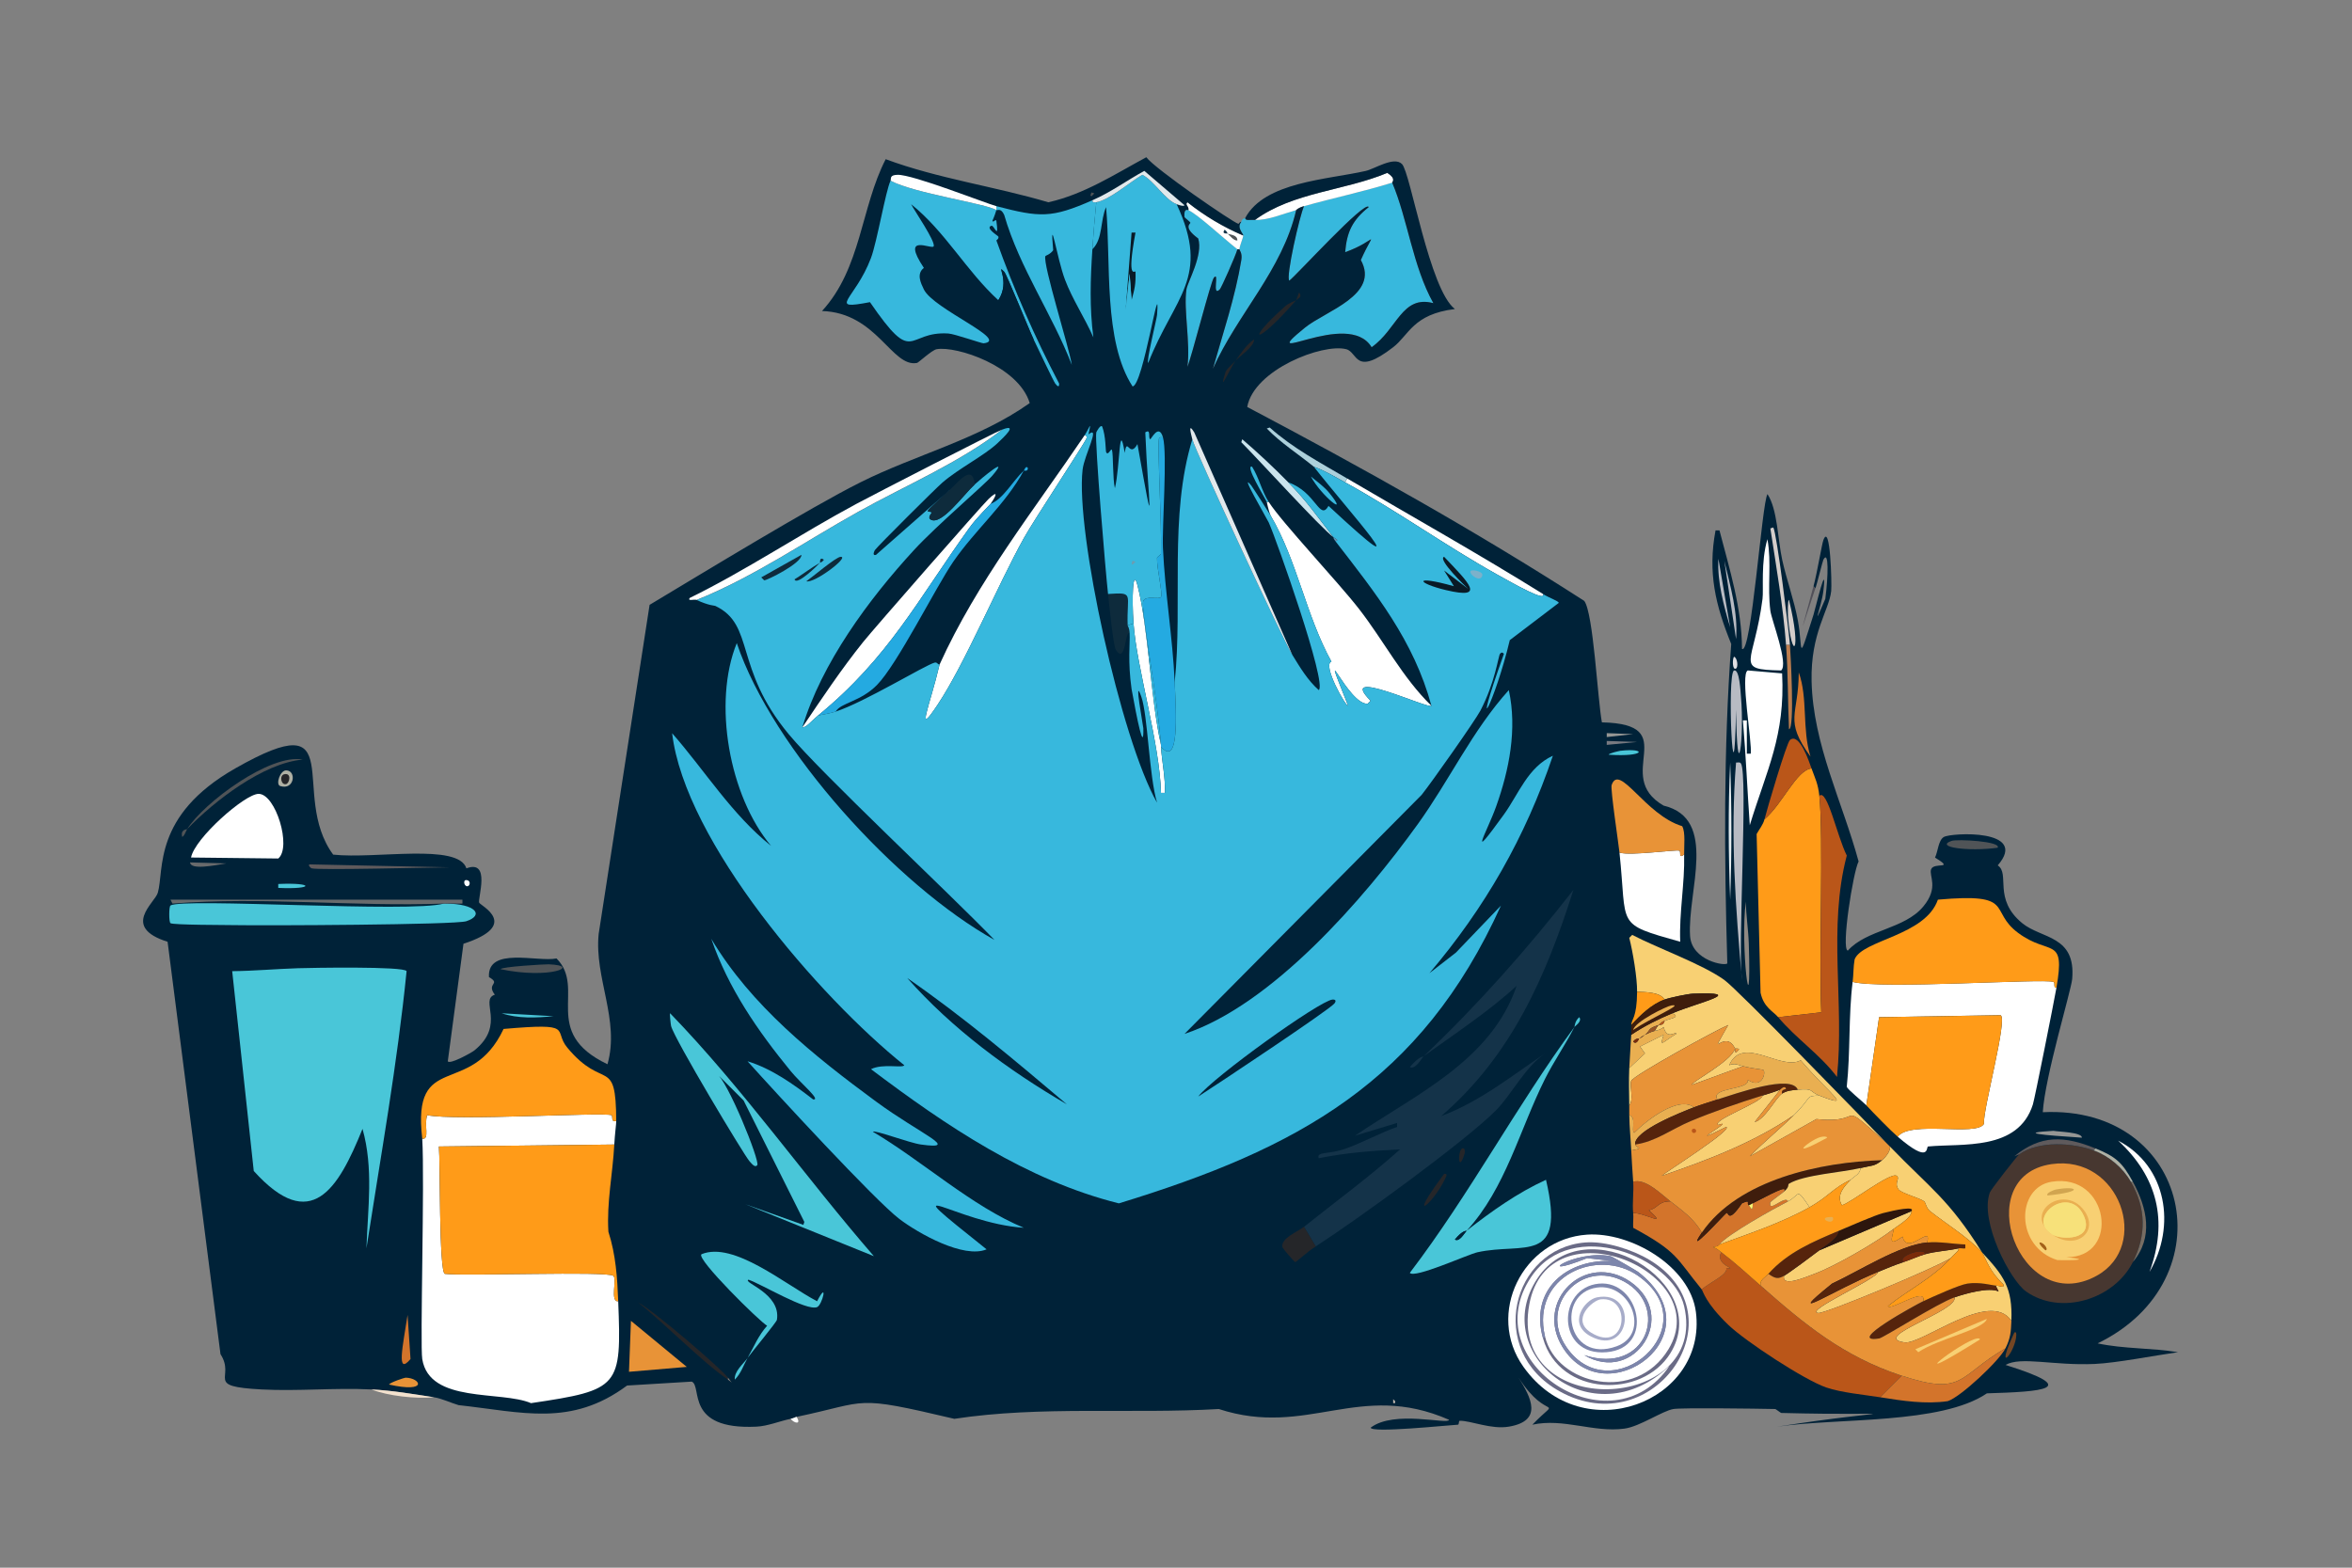 <?xml version="1.0" encoding="UTF-8"?>
<svg id="Layer_1" xmlns="http://www.w3.org/2000/svg" viewBox="0 0 1080 720"><rect x="0" y="0" width="1080" height="720" fill="#808080" stroke="none"/>
  <defs>
    <style>
      .cls-1 {
        fill: #a36119;
      }

      .cls-2 {
        fill: #f8d073;
      }

      .cls-3 {
        fill: #959694;
      }

      .cls-4 {
        fill: #24aae1;
      }

      .cls-5 {
        fill: #d1a550;
      }

      .cls-6 {
        fill: #d3742b;
      }

      .cls-7 {
        fill: #686a6c;
      }

      .cls-8 {
        fill: #2d160d;
      }

      .cls-9 {
        fill: #6e9baf;
      }

      .cls-10 {
        fill: #f2e1ce;
      }

      .cls-11 {
        fill: #bcb6ae;
      }

      .cls-12 {
        fill: #091a26;
      }

      .cls-13 {
        fill: #744623;
      }

      .cls-14 {
        fill: #0e2b3c;
      }

      .cls-15 {
        fill: #a7acc9;
      }

      .cls-16 {
        fill: #49c6d8;
      }

      .cls-17 {
        fill: #ba5619;
      }

      .cls-18 {
        fill: #6194b6;
      }

      .cls-19 {
        fill: #b8bbc3;
      }

      .cls-20 {
        fill: #37b8dd;
      }

      .cls-21 {
        fill: #e2e9ec;
      }

      .cls-22 {
        fill: #776d63;
      }

      .cls-23 {
        fill: #143349;
      }

      .cls-24 {
        fill: #fff570;
      }

      .cls-25 {
        fill: #aeb0a4;
      }

      .cls-26 {
        fill: #d4cdca;
      }

      .cls-27 {
        fill: #7cb1ca;
      }

      .cls-28 {
        fill: #3f1d0c;
      }

      .cls-29 {
        fill: #797a81;
      }

      .cls-30 {
        fill: #fff;
      }

      .cls-31 {
        fill: #ff9b18;
      }

      .cls-32 {
        fill: #965426;
      }

      .cls-33 {
        fill: #515059;
      }

      .cls-34 {
        fill: #5f5a5c;
      }

      .cls-35 {
        fill: #e9af51;
      }

      .cls-36 {
        fill: #e89337;
      }

      .cls-37 {
        fill: #f7e17a;
      }

      .cls-38 {
        fill: #505457;
      }

      .cls-39 {
        fill: #56240c;
      }

      .cls-40 {
        fill: #cae4ed;
      }

      .cls-41 {
        fill: #908983;
      }

      .cls-42 {
        fill: #473730;
      }

      .cls-43 {
        fill: #acd0db;
      }

      .cls-44 {
        fill: #bb7d4f;
      }

      .cls-45 {
        fill: #7a2b0a;
      }

      .cls-46 {
        fill: #6a6b86;
      }

      .cls-47 {
        fill: #002238;
      }

      .cls-48 {
        fill: #252629;
      }

      .cls-49 {
        fill: #7d86ac;
      }

      .cls-50 {
        fill: #e2e0e4;
      }
    </style>
  </defs>
  <g id="Generative_Object">
    <g>
      <path class="cls-20" d="M595.18,96.48c-6.36,27.55-26.98,47.69-38.24,72.88,4.66-16.53,10.25-32.91,13.05-49.94.55-3.33-.95-4.61-.9-4.95.36-2.37,1.64-4.96,1.8-6.3.1-.83-3.21-3.64-.9-6.3.17-1.43,1.74-1.69,1.8-1.8-.1,1.42,2.05.8,4.5.9,5.92.24,12.63-2.72,18.89-4.5Z"/>
      <path class="cls-33" d="M833.61,270.13c-8.38,25.26-6.69,21.1-.9-.9l.9.9Z"/>
      <path class="cls-20" d="M639.27,83.88c7.15,16.88,9.45,38.44,18.89,55.33-14.45-3.83-16.57,11.94-28.34,20.24-10.79-17.91-54.57,10.48-30.59-9,9.44-7.67,34.44-15.01,25.64-31.04,6.71-15.07,7.71-8.94-7.2-3.6.79-9.44,3.39-14.76,10.8-20.69-1.31-3.75-33.54,31.7-36.44,33.74-1.77-1.34,4.81-30.07,6.75-34.19,13.44-3.76,27.16-6.63,40.49-10.8Z"/>
      <path class="cls-20" d="M545.7,96.48c4.73,2.37,15.05,12.08,22.49,17.99-.95,3.31-7.38,17.74-8.1,18.44-3.82,3.73,0-8.55-2.7-5.4-1.39,1.62-10.11,36.02-12.15,40.94,1.43-11.14-1.83-26.3-.45-35.54.52-3.51,7.77-15.76,5.4-23.39-7.22-5.27-3.45-6.77-3.6-7.2-.24-.69-2.65-2.21-2.7-2.7-.43-4.46,1.76-2.97,1.8-3.15Z"/>
      <path class="cls-30" d="M639.27,83.88c-13.33,4.16-27.05,7.03-40.49,10.8-2.93.82-3.41,1.74-3.6,1.8-6.26,1.78-12.97,4.74-18.89,4.5,17.53-12.79,40.96-13.31,60.73-21.59,4.33,2.74,2.13,4.22,2.25,4.5Z"/>
      <g>
        <path class="cls-30" d="M570.89,108.18c-.16,1.34-1.44,3.93-1.8,6.3h-.9c-7.44-5.91-17.76-15.63-22.49-17.99.38-1.72-1.8-2.41-.45-3.6,7.87,6.26,16.44,11.37,25.64,15.3Z"/>
        <path class="cls-38" d="M563.69,107.28c1.35.63,4.47.53,4.5,3.15-1.56.28-3.61-2.32-4.5-3.15Z"/>
        <path class="cls-23" d="M563.69,107.28c-.17-.16-2.96.4-1.35-1.8,1.36,1,1.25,1.75,1.35,1.8Z"/>
      </g>
      <g>
        <path class="cls-47" d="M569.99,101.88c-2.31,2.66,1,5.47.9,6.3-9.21-3.93-17.77-9.04-25.64-15.3-1.35,1.18.83,1.88.45,3.6-.04.18-2.23-1.31-1.8,3.15.05.49,2.46,2.01,2.7,2.7.15.42-3.63,1.92,3.6,7.2,2.37,7.63-4.88,19.88-5.4,23.39-1.38,9.24,1.88,24.4.45,35.54,2.04-4.92,10.76-39.32,12.15-40.94,2.71-3.16-1.12,9.13,2.7,5.4.72-.7,7.15-15.14,8.1-18.44h.9c-.05.34,1.45,1.62.9,4.95-2.79,17.02-8.38,33.4-13.05,49.94,11.26-25.19,31.88-45.33,38.24-72.88.19-.06.67-.98,3.6-1.8-1.94,4.12-8.51,32.85-6.75,34.19,2.9-2.04,35.13-37.49,36.44-33.74-7.4,5.93-10.01,11.25-10.8,20.69,14.91-5.34,13.91-11.47,7.2,3.6,8.8,16.03-16.2,23.37-25.64,31.04-23.98,19.48,19.81-8.91,30.59,9,11.78-8.3,13.9-24.08,28.34-20.24-9.44-16.89-11.75-38.46-18.89-55.33-.12-.28,2.08-1.76-2.25-4.5-19.77,8.28-43.2,8.81-60.73,21.59-2.45-.1-4.6.52-4.5-.9,8.94-16.58,37.57-17.55,55.33-21.59,4.2-.96,12.97-6.85,16.65-3.15,3.9,3.93,12.58,57.65,24.29,66.58-19.25,2.34-21.08,11.95-28.34,17.54-17.83,13.75-16.11,2.3-21.59.9-10.82-2.76-42.27,9.36-45.44,26.54,52.73,27.82,104.62,56.79,154.76,89.07,4.19,5.54,6.14,45.22,8.1,55.78,37.74.83,4.44,24.42,28.34,38.24,25.26,6.05,10.83,39.39,12.15,59.83.74,11.53,16.51,14.04,17.1,12.6-1.42-48.85-1.77-97.92,1.8-146.66-7.27-17.87-10.83-32.88-7.2-52.18h1.8c4.65,17.89,10.25,35.65,10.35,54.43,4.32,2.94,9.12-67.21,11.7-71.08,4.62,7,4.68,20.73,6.75,30.14,2.04,9.29,5.46,18.49,7.2,27.89,2.45,13.27-.38,21.07,7.2-2.7.87-2.74,6.37-26.31,4.5-10.8-.86,7.11-6.06,19.87.9,3.6,1.38-10.59,1.65-22.75-.9-17.99-.32.6-2.75,10.49-3.6,13.05l-.9-.9c1.7-6.46,3.81-19.28,4.5-21.14,3.18-8.61,3.96,20.13,3.6,23.39-.98,8.93-9.5,19.23-9,41.39.66,29.05,14.14,55.36,21.59,82.78-2.5,4.66-8.15,40.42-4.95,40.94,8.66-9.7,25.96-9.8,34.64-20.24,7.33-8.81,2.5-14.09,3.6-17.1,1.26-3.47,11.2.41,1.8-5.4,1.38-2.83,1.49-7.94,4.05-9.45,3.34-1.97,39.41-3.85,24.74,13.05,5.83,3.81-2.34,15.38,11.25,26.54,8.85,7.27,24.71,5.5,22.94,25.64-.46,5.29-12.5,44.82-13.5,61.18,67.91-3.31,85.19,77,25.19,106.17,12.1,2.6,24.76,2.03,36.89,4.05-10.83,1.53-28.2,4.95-38.24,5.4-18.91.85-33.93-3.58-40.94.45,35.41,11.11,16.81,12.27-8.55,13.05-21.17,14.35-68.06,11.17-96.27,15.3,56.23-8.77,60.17-4.76,1.8-6.3-.16,0-2.54-1.8-2.7-1.8-8.97-.19-43.04-.64-46.79,0-5.16.88-15.39,8.05-22.49,9-14.34,1.91-27.88-4.92-42.29-1.8,13.69-14.12,7.3-.42-6.3-21.59,5.75,9.16,11.32,19.82-4.5,22.49-8.08,1.37-17.38-2.76-22.49-2.7-.68,0-.21,1.77-.9,1.8-4.31.2-39.91,3.94-40.04,1.35,10.86-8.24,35.61-1.24,35.99-3.6-41.33-18.11-65,8.37-105.72-4.95-40.62,2.36-81.45-1.56-121.46,4.5-47.03-11.1-38.64-7.97-72.43-.9-.57.12-.97.55-2.7.9-5.01,1.01-10.48,3.35-15.75,3.6-33.11,1.56-24.7-18.56-29.69-20.69l-29.69,1.8c-25.79,19.15-48.1,12.19-77.38,9-3.5-1.02-7.78-3.08-11.25-3.6-9.82-1.47-18.78-3.09-28.79-3.6-16.7-.84-33.69.88-50.39,0-26.72-1.41-11.74-5.22-18.89-16.2l-24.29-189.4c-21.47-6.79-5.84-17.9-4.5-22.49,3.03-10.36-2.5-35.46,35.54-57.13,53.59-30.53,24.44,11.62,44.99,39.59,19.57,2.11,57.43-5.4,61.18,6.3,11.34-4.27,5.11,13.94,5.85,15.75.57,1.39,19.34,10.22-7.2,18.89l-7.2,53.98c.97,1.59,10.97-4,12.15-4.95,14.82-11.94,2.18-23.29,9.45-25.64-4.13-5.4,3.11-4.73-2.7-8.1-.76-14.11,22.29-6.77,31.04-8.55,13.83,13.95-7.58,33.79,23.39,48.59,5.77-20.31-6.09-39.58-4.05-59.83l23.39-151.16c24.54-14.71,73.92-44.82,96.72-56.23,25.59-12.81,54.3-19.75,77.83-36.44-5.18-17.08-33.82-26.34-42.74-24.74-2.19.39-8.34,6.17-9,6.3-11.59,2.25-18.4-23.06-43.64-23.84,18.04-19.63,17.8-47.5,29.24-69.73,24.11,8.95,49.97,12.46,74.68,19.79,16.48-3.68,30.39-12.82,44.99-20.69,3.88,5.28,39.75,29.97,42.29,30.59.19.05.66-1.1,1.35-.9Z"/>
        <g>
          <path class="cls-10" d="M199.3,641.72c-8.02.84-21.3-.59-28.79-3.6,10.01.51,18.98,2.13,28.79,3.6Z"/>
          <g>
            <path class="cls-30" d="M363.05,651.62c1.73-.35,2.13-.78,2.7-.9,2.38,3.58-.94,3.16-2.7.9Z"/>
            <polygon class="cls-11" points="639.72 642.62 640.62 643.52 640.62 644.42 639.72 644.42 639.72 642.62"/>
            <g>
              <path class="cls-20" d="M326.61,431.18c18.24,30.66,47.15,53.75,75.58,74.68,20.61,15.17,39.39,22.36,20.69,19.79-5.33-.73-21.64-6.93-22.04-5.85,22.76,13.46,45.42,34.26,69.28,44.09-31.23-2-63.48-27.11-17.1,9.9-10.47,4.44-31.39-7.36-40.04-13.95-11.31-8.62-56.53-57.72-69.73-72.43,11.14,3.44,21.05,10.5,30.14,17.54,3.82.39-5.71-7.37-10.35-13.05-15.05-18.4-28.64-38.02-36.44-60.73Z"/>
              <path class="cls-23" d="M604.18,572.44l-5.4-9c14.75-11.77,30-22.92,44.09-35.54-12.52.56-25.08,1.56-37.34,4.05-1.04-3.3,4.32-1.5,12.6-4.5,7.86-2.85,15.49-7.06,23.39-9.9v-1.8l-19.34,5.85c27.87-18.95,62.57-34.43,74.23-68.83-13.21,12.1-28.3,21.9-42.74,32.39,24.9-23.67,47.68-49.35,68.83-76.48-12.65,39.84-28.47,76.1-60.73,103.92,17.81-6.71,32.16-18.32,47.69-28.79-9.33,6.43-15.35,18.87-22.49,26.09-14.12,14.27-64.03,50.43-82.78,62.53Z"/>
              <path class="cls-20" d="M457.52,96.48c-.97,3.31-1.82,4.69-1.8,4.95.08,1.13,1.65-1.1,1.8,0,1.28,9.29-1.06,1.89-2.25,2.25-3.11.95,3.03,4.62,3.15,4.95.39,1.05-.94,1.7-.9,1.8,8.05,22.52,17.68,44.48,28.79,65.68.16,1.86-.65,1.54-1.8,0-.67-.9-8.02-16.31-9.9-20.24-2.25-4.72-12.31-29.83-13.5-31.04-4.17-4.26,3.09,4.2-2.7,13.05-14.72-13.46-24.43-31.61-40.04-44.09,1.46,2.88,11.35,17.24,10.35,19.34-.81,1.71-15.4-6.47-4.5,9.9-3.5,2.74-1.43,6.93,0,9.9,4.36,9.02,39.61,23.32,27.44,24.74-.83.1-13.26-4.31-16.2-4.5-19.63-1.25-15.31,15.66-35.99-14.4-20.15,3.82-6.79-1.07.45-20.24,2.8-7.43,6.73-30.75,9-35.54,10.61,5.76,43.7,10.47,48.59,13.5Z"/>
              <path class="cls-16" d="M673.46,565.24c-.27.21-1.75-.39-5.4,4.05,2.08,1.27,4.27-2.82,5.4-4.05,11.41-8.91,23.17-17.33,36.44-23.39,9.18,39.43-10.23,28.56-31.49,33.29-4.42.98-28.99,12.22-31.04,9.45,27.45-36.04,48.82-76.44,75.58-112.92-4.12,8.16-9.4,15.67-13.5,23.84-11.64,23.21-18.08,50.28-35.99,69.73Z"/>
              <path class="cls-30" d="M657.26,324.11c-.62,1.96-44.12-18.52-27.89-2.25l-1.35,1.35c-9,.71-23.33-35.16-9,.9-1.1.39-12.02-18.98-7.65-20.24-11.73-21.27-15.69-46.24-27.89-67.03-1.12-2.49-1.67-6-1.8-6.3h.9c6.22,9.61,31.7,36.59,41.39,49.04,11.4,14.64,19.95,31.56,33.29,44.54Z"/>
              <path class="cls-16" d="M307.71,465.37c33.76,34.9,61.75,74.92,93.57,111.57l-58.93-23.84,26.54,9.45.45-1.35-27.89-55.78-12.6-12.6c5.18,3.26,20.12,40.25,18.89,42.29-1.04,1.28-2.32-.38-3.6-1.8-2.41-2.66-34.55-56.23-35.99-62.08-.17-.71-.73-5.77-.45-5.85Z"/>
              <path class="cls-20" d="M503.41,92.88c-.75,7.2-1.31,14.37-1.8,21.59-.92,13.69-1.34,26.85.45,40.49-3.91-8.94-9.61-17.41-13.05-26.54-3.67-9.75-7.02-31.84-5.4-13.5-1.33,1.93-3.53,2.48-3.6,2.7-1.21,3.83,10.99,42.22,12.15,49.94-9.12-23.53-24.01-44.53-31.04-68.83-1.52-3.42-3.11-1.95-3.6-2.25.13-.45-.07-1.22,0-1.8,20.06,5.24,25.25,5.56,44.09-2.7-.04,1.12.92,1.04,1.8.9Z"/>
              <path class="cls-30" d="M431.43,305.22c17.25-38.09,43.32-70.89,66.58-105.27.84-.1,1.18.64.9,1.35-.98,2.52-23.87,37.05-28.79,45.89-12.22,21.94-26.9,57.41-39.59,76.48-10.35,15.55-3.63.89.9-18.44Z"/>
              <path class="cls-4" d="M534,200.85c2.13,7.28-.45,41.17,0,50.84.96,20.53,4.47,41.15,5.4,61.63.69,15.25,2.1,38.99-6.3,29.69-.02-.3.02-.6,0-.9-1.45-20.98-9.5-63.09-8.1-66.13,1.23-2.68,7.13-.42,8.1-1.8.93-1.32-1.97-13.16-1.8-17.99.01-.36,1.79-1.45,1.8-1.8.39-13.31-1.75-49.51-.9-53.08.16-.67,1.2-.46,1.8-.45Z"/>
              <path class="cls-30" d="M454.82,231.44c-.44.61-6.26,6.17-9.9,11.25-23.58,32.89-36.84,59.34-69.28,85.93-3.39,2.78-5.4,5.62-7.2,5.4,8.95-13.29,17.85-26.62,27.89-39.14,5.07-6.32,54.43-62.66,57.58-65.68,4.57-4.37,3.77-1.75.9,2.25Z"/>
              <path class="cls-16" d="M343.25,623.73c2.88-5.1,4.98-10.37,9-14.85-3.14-1.64-32.87-30.9-30.14-32.84,14.73-6.14,38.51,13.97,53.08,21.59,5.25-10.11,2.41,1.77,0,2.7-4.93,1.91-25.31-10.49-31.49-12.6-2.92,1.32,15.01,6.24,13.05,18.44-.18,1.09-11.48,14.74-13.5,17.54Z"/>
              <path class="cls-4" d="M383.74,326.81c-2.65.86-5.41,1.28-8.1,1.8,32.44-26.58,45.7-53.04,69.28-85.93,3.64-5.08,9.46-10.64,9.9-11.25,5.83-2.17,10.4-10.79,15.3-15.3-8.41,15.51-22.4,27.3-32.39,41.84-8.12,11.83-25.74,47.25-35.09,56.68-7.66,7.73-16.51,8.03-18.89,12.15Z"/>
              <path class="cls-30" d="M708.55,272.83c1.49,3.76-13.32-4.63-21.14-9-23.72-13.24-45.9-29.24-69.73-42.29l.9-1.8c30.07,17.67,60.35,34.64,89.97,53.08Z"/>
              <path class="cls-47" d="M474.62,155.86c-6.38,4.27-14.86-10.79-23.39-17.54,6.03-2.71,2.11,7.33,7.2-.45,5.79-8.84-1.47-17.3,2.7-13.05,1.18,1.21,11.25,26.33,13.5,31.04Z"/>
              <path class="cls-14" d="M517.8,287.23c.02.43.74.75.9,3.6-2.23-1.44-1.73,14.65-6.3,7.65-1.25-1.92-3.11-21.34-3.6-25.64,12.38-.87,8.45-.1,9,14.4Z"/>
              <path class="cls-30" d="M457.52,94.68c-.07.58.13,1.35,0,1.8-4.88-3.03-37.98-7.73-48.59-13.5.41-.87-.69-2.57,3.15-2.7,7.03-.23,40.63,13.14,45.44,14.4Z"/>
              <path class="cls-48" d="M604.18,572.44c-4.84,3.13-8.86,7.26-9.45,7.2-.44-.04-5.74-6.31-5.85-6.75-1.02-4.17,7.17-7.27,9.9-9.45l5.4,9Z"/>
              <path class="cls-40" d="M591.58,221.54c8.94,9.11,13.38,15.86,20.69,25.19-6.1-4.6-33.81-35.08-42.29-43.64l.45-1.35c7.25,6.23,14.41,12.93,21.14,19.79Z"/>
              <path class="cls-43" d="M618.57,219.74l-.9,1.8c-4.55-2.49-9.53-5.49-14.4-7.2-7.18-5.86-15.14-10.87-21.59-17.54l1.35-.45c10.74,9.55,23.04,16.05,35.54,23.39Z"/>
              <path class="cls-48" d="M334.26,632.73v.9c-12.11-8.26-28.87-25.73-41.39-35.54,7.46,3.9,38.21,30.36,41.39,34.64Z"/>
              <path class="cls-48" d="M595.18,137.87c-18.9,21.73-23.94,19.5-4.95,2.7,1.66-1.47,4.74-2.51,4.95-2.7Z"/>
              <path class="cls-20" d="M601.93,218.85c2.93,2.4,6.14,4.67,8.55,7.65,9.41,11.65-3.7,1.4-8.55-7.65Z"/>
              <path class="cls-20" d="M582.58,230.54h-.9c-.87-1.95-10.29-17.26-6.75-16.2,3.16,5,4.47,11.27,7.65,16.2Z"/>
              <path class="cls-48" d="M663.11,539.15c1.8-.32,1.01,1.08.45,2.25-5.66,11.93-18.24,21.52-.45-2.25Z"/>
              <path class="cls-48" d="M567.29,165.76c2.6-3.72,4.81-7.15,8.55-9.9.25,3.26-6.66,7.72-8.55,9.9Z"/>
              <path class="cls-48" d="M567.29,165.76c-2.73,3.91-8.14,16.45-4.5,4.95.94-1.83,3.33-3.6,4.5-4.95Z"/>
              <path class="cls-16" d="M343.25,623.73c-1.87,3.31-3.01,7.12-5.85,9.9-.34-3.84,3.93-7.23,5.85-9.9Z"/>
              <path class="cls-23" d="M653.66,485.17c-.74.7-3.66,6.19-6.3,4.95,4.18-5.03,5.97-4.71,6.3-4.95Z"/>
              <path class="cls-48" d="M672.11,527.46c.62.25.62,1.7.45,2.25-3.28,10.79-3.4-3.44-.45-2.25Z"/>
              <path class="cls-16" d="M722.94,471.67c.15-.29.18-2.8,2.25-4.5,1.41,1.96-1.8,3.88-2.25,4.5Z"/>
              <path class="cls-48" d="M595.18,137.87l1.35-3.6c1.48,2.3-.08,2.43-1.35,3.6Z"/>
              <path class="cls-41" d="M334.26,633.62v-.9c2.44,3.3,2.26,2.44,0,.9Z"/>
              <polygon class="cls-38" points="501.16 88.38 502.51 88.83 501.16 90.18 500.71 89.73 501.16 88.38"/>
              <path class="cls-4" d="M470.12,216.15c.14-.13.88-2.43,1.8-1.35.36,1.93-1.75,1.25-1.8,1.35Z"/>
              <path class="cls-30" d="M533.1,342.11c.02.3-.02.6,0,.9.46,7.08,2.07,14.04,1.8,21.14h-1.8c-.51-22.69-11.13-57.19-12.6-77.83-.81-11.44-.36-25.92,1.8-17.54,5.16,20,5.99,52.13,10.8,73.33Z"/>
              <g>
                <path class="cls-20" d="M435.93,225.14c-1.27,1.11-9.7,8.79-9.9,9.45-.18.61,1.61.2,1.8.9.04.15-2.12,2.18-.45,3.15,4.9,2.85,15.16-11.57,20.24-16.2,2.87-2.61,16.56-14.02,8.1-4.05-3.52,4.15-25.55,22.85-35.99,34.19-20.9,22.71-42.49,52.05-51.29,81.43,1.8.22,3.81-2.62,7.2-5.4,2.69-.52,5.45-.94,8.1-1.8,13.14-4.26,41-21.33,45.44-22.49,1.17-.31,1.33.88,2.25.9-4.53,19.33-11.25,34-.9,18.44,12.69-19.07,27.37-54.53,39.59-76.48,4.92-8.84,27.81-43.36,28.79-45.89.28-.71-.06-1.45-.9-1.35,2.07-3.06,3.45-7.67,1.8-.45,5.71-4.43-1.91,9.47-2.7,16.2-3.33,28.45,17.62,123.94,34.19,152.96-3.66-12.15-4.24-40.01-7.2-48.59-3.67-10.65.88,13.45.9,14.4.28,11.74-2.87-4.05-5.4-17.99-1.83-13.01-.63-20.76-.9-25.64-.16-2.85-.88-3.17-.9-3.6l2.7-.9c1.47,20.64,12.09,55.14,12.6,77.83h1.8c.27-7.1-1.34-14.06-1.8-21.14,8.4,9.3,6.99-14.44,6.3-29.69,3.79-36.82-2.7-76.31,8.1-111.57,1.31,5.29,41.47,91.79,45.89,98.97,3.55,5.77,7.04,11.67,12.15,16.2,4.02-2.74-19.39-69.02-22.94-76.93-.79-1.76-13.96-24.15-8.1-17.1.53.64,8.09,12.4,9,13.95,12.21,20.79,16.16,45.76,27.89,67.03-4.37,1.26,6.55,20.64,7.65,20.24-14.34-36.06,0-.19,9-.9l1.35-1.35c-16.23-16.27,27.28,4.21,27.89,2.25-8.08-29.94-25.67-51.74-44.09-75.58,1.91-.43.02-1.11-.9-1.8-7.31-9.34-11.75-16.08-20.69-25.19,12.85,4.5,14.29,17.92,18.44,10.8,45.33,42.14,9.15,2.36-6.75-17.99,4.87,1.71,9.85,4.71,14.4,7.2,23.83,13.05,46.01,29.05,69.73,42.29,7.83,4.37,22.63,12.76,21.14,9,2.89,1.8,7.11,3.15,7.2,4.05l-22.49,17.1c-6.79,28.55-18.43,50.34-2.7,6.3-.57-.77-1.24-.78-1.8,0-.8,1.12-2.21,13.1-9,26.09-2.3,4.41-22.59,33.22-26.99,38.69l-108.87,109.77c40.11-13.27,82.26-61.84,107.07-96.27,14.59-20.24,25.12-43.13,41.84-61.63,3.92,17.91.17,36.73-5.85,53.53-4.18,11.68-13.68,27.52,3.6,3.6,6.78-9.38,10.97-21.74,22.49-26.99-12.72,37.6-31.12,69.69-56.68,99.87l12.15-9.45,20.69-21.59c-36.72,81.04-93.41,111.66-175.45,136.76-42.35-10.58-79.42-35.7-113.82-61.63,5.43-2.73,14.41-.36,15.3-1.8-39.07-31.3-100.76-102.7-106.62-152.51,15.06,17.2,27.42,37.34,45.44,51.74-19.24-22.79-26.87-65.8-15.75-93.12,16.43,48.81,73.63,111.48,118.32,136.31-21.03-21.75-79.47-76.39-94.47-94.47-25.34-30.54-15.38-50.25-33.74-58.93-.41-.19-2.71-.04-8.55-2.7,26.29-10.59,49.7-26.83,74.23-40.49,22.02-12.26,46.31-22.48,66.13-37.79,7.5-2.89.75,3.49-2.25,6.3-6.03,5.66-17.73,11.55-25.19,17.99-3.23,2.79-29.78,29.24-31.04,31.04-.23.32-1.46,2.7.45,2.25l33.74-29.69Z"/>
                <g>
                  <path class="cls-30" d="M319.86,275.53c-.96-.44-4.39.73-3.15-.9,26.26-12.9,50.76-29.4,76.48-43.19,8.29-4.45,63.52-32.84,67.03-34.19-19.83,15.31-44.11,25.53-66.13,37.79-24.53,13.66-47.94,29.9-74.23,40.49Z"/>
                  <path class="cls-21" d="M593.38,300.72c-4.41-7.18-44.58-93.68-45.89-98.97-.78-3.14-1.99-7.77.9-3.15l44.99,102.12Z"/>
                  <path class="cls-14" d="M447.62,222.44c-5.08,4.63-15.34,19.05-20.24,16.2-1.67-.97.49-3,.45-3.15-.19-.7-1.98-.29-1.8-.9.2-.66,8.62-8.34,9.9-9.45,4.01-3.49,10.53-12.56,11.7-2.7Z"/>
                  <path class="cls-18" d="M613.18,248.54c-1.13-1.46-.84-1.72-.9-1.8.92.69,2.81,1.37.9,1.8Z"/>
                  <path class="cls-47" d="M416.58,449.18c25.68,17.74,49.51,37.91,73.33,58.03-26.87-15.64-52.66-34.67-73.33-58.03Z"/>
                  <path class="cls-47" d="M611.83,459.08c1.48-.13,1.84.62.9,1.8-2.36,2.96-54.18,37.41-62.53,42.74,6.95-9.03,55.73-44.02,61.63-44.54Z"/>
                  <path class="cls-12" d="M663.11,255.73c11.5,12.06,19.45,19.72.9,15.3-13.43-3.2-15.47-7.14,3.6-1.8l-4.5-7.2,11.25,8.55c-1.2-.95-14.46-13.8-11.25-14.85Z"/>
                  <path class="cls-14" d="M385.99,255.73c4.41-.21-12.07,12.35-15.75,11.25,2.93-2.05,13.6-11.15,15.75-11.25Z"/>
                  <path class="cls-14" d="M368,254.83c.3,3.81-16.05,11.87-17.1,11.7l-1.35-1.35,18.44-10.35Z"/>
                  <path class="cls-14" d="M376.54,258.43c-.88,1.05-10.8,10.82-11.7,7.65,4.04-2.52,7.55-5.26,11.7-7.65Z"/>
                  <path class="cls-27" d="M675.71,262.03c1.16-.34,5.35.5,4.95,2.25-.92,3.97-7.31-1.55-4.95-2.25Z"/>
                  <path class="cls-14" d="M376.54,258.43c.1-.06-.37-2.98,1.8-1.35-.96,1.31-1.73,1.26-1.8,1.35Z"/>
                </g>
              </g>
              <g>
                <path class="cls-20" d="M540.3,93.78c15.75,33.76-.98,42.31-13.05,72.88-1.08-.29,3.9-20.06,4.05-22.04,1.59-21.06-6.42,32.83-11.25,32.84-13.5-20.84-9.87-57.01-12.15-82.33-2.75,6.05-1.39,14.64-6.3,19.34.49-7.23,1.05-14.4,1.8-21.59,5.84-.92,15.45-9.24,21.14-12.6,5.42,2.76,10.3,11.47,15.75,13.5Z"/>
                <path class="cls-21" d="M540.3,93.78c-5.44-2.03-10.32-10.74-15.75-13.5-5.69,3.35-15.3,11.67-21.14,12.6-.88.14-1.84.22-1.8-.9,8.66-3.8,15.63-9,23.84-13.5l18.44,15.75c-.23.77-2.85-.17-3.6-.45Z"/>
                <path class="cls-12" d="M519.6,137.87l-.9-12.15-1.8,16.65,2.7-35.54h1.8c-4.27,22.99-.03,16.98,0,17.99.18,5.76-.39,7.84-1.8,13.05Z"/>
                <path class="cls-20" d="M519.6,137.87c-.73,2.7-.85,5.14-2.7,4.5l1.8-16.65.9,12.15Z"/>
              </g>
              <g>
                <path class="cls-20" d="M534,200.85c-.6,0-1.64-.22-1.8.45-.85,3.57,1.29,39.77.9,53.08-.01.35-1.79,1.44-1.8,1.8-.17,4.84,2.73,16.68,1.8,17.99-.97,1.38-6.86-.88-8.1,1.8-1.4,3.04,6.65,45.15,8.1,66.13-4.81-21.2-5.64-53.33-10.8-73.33-2.16-8.38-2.61,6.11-1.8,17.54l-2.7.9c-.55-14.49,3.39-15.26-9-14.4-1.05-9.27-6.24-70.6-5.4-74.23.05-.2,1.87-3.74,2.7-2.7,1.68,4.32,1.57,11.15,1.8,11.7.91,2.18,2.27-2.11,2.7-.9.63,1.77.31,13.57,1.35,17.54,2.43-10.17,1.87-32.37,4.5-16.2,1.14-7.83,2.05,2.7,5.85-4.05,8.6,48.23,4.87,26.79,3.6-5.4,2.8-1.79,1.16,2.49,2.25,3.15.37.23,3.91-7.5,5.85-.9Z"/>
                <polygon class="cls-9" points="520.05 257.53 521.4 257.98 520.05 259.33 519.6 258.88 520.05 257.53"/>
              </g>
              <path class="cls-47" d="M673.46,565.24c-1.13,1.23-3.32,5.32-5.4,4.05,3.65-4.44,5.13-3.84,5.4-4.05Z"/>
            </g>
            <g>
              <path class="cls-30" d="M118.77,364.6c7.85.03,15.25,24.54,9,29.69l-40.04-.45c1.6-8.78,24.74-29.26,31.04-29.24Z"/>
              <polygon class="cls-36" points="289.72 606.63 315.36 627.78 288.82 630.03 289.72 606.63"/>
              <path class="cls-36" d="M186.25,632.73c6.96.11,10.6,7.23-7.65,3.15.83-1.11,7.23-3.16,7.65-3.15Z"/>
              <g>
                <path class="cls-30" d="M282.97,514.86c0,1.44-.66,6.16-.9,10.8l-80.53.9c.62,6.75.02,57.29,2.7,58.48,9.22,1.14,74.22-1.34,77.38.9,1.83,1.3-1.63,12.11,2.25,11.7,1.56,39.45.76,40.74-40.04,46.79-13.85-5.9-46.61.32-49.94-20.24-1.06-6.52,1.15-81.78,0-101.22,3.54.54.73-6.12,2.25-10.8,12.7,2.69,80.59-1.42,84.58,0,.96.34-.51,3.29,2.25,2.7Z"/>
                <path class="cls-31" d="M283.87,597.64c-3.88.41-.42-10.4-2.25-11.7-3.16-2.24-68.16.24-77.38-.9-2.68-1.19-2.08-51.73-2.7-58.48l80.53-.9c-.69,13.39-3.55,26.52-2.7,40.04,3.41,10.61,4.07,20.99,4.5,31.94Z"/>
                <path class="cls-31" d="M282.97,514.86c-2.76.59-1.29-2.36-2.25-2.7-3.98-1.42-71.87,2.69-84.58,0-1.52,4.68,1.29,11.34-2.25,10.8-4.82-40.99,22.19-18.18,37.34-50.39,33.24-2.89,22.51.42,29.24,8.55,16.87,20.34,22.36,3.48,22.49,33.74Z"/>
                <path class="cls-38" d="M251.93,442.88c15.47.61.54,7.01-22.04,2.25,0-1.12,20.41-2.31,22.04-2.25Z"/>
                <path class="cls-16" d="M230.34,465.37l23.84,1.35c-7.95.75-16.27,1.17-23.84-1.35Z"/>
              </g>
              <g>
                <g>
                  <path class="cls-16" d="M136.76,444.68c5.48-.18,49.01-.97,49.94,1.35-4.28,42.74-11.87,84.92-18.44,127.31.63-18.49,3.32-36.74-1.8-54.88-11.14,27.6-23.63,48.52-49.94,19.34l-9.9-91.77c10.02-.1,20.16-1.03,30.14-1.35Z"/>
                  <path class="cls-6" d="M187.15,603.93l1.35,20.24c-6.7,7.94-3.49-6.15-1.35-20.24Z"/>
                </g>
                <g>
                  <path class="cls-16" d="M203.79,414.99c.3-.01.6.01.9,0,13.73.09,17.79,5.32,9.45,8.1-5.04,1.68-93.23,2.05-106.17,1.8-4-.08-28.48-.04-29.69-.9-.74-.53-.74-7.57,0-8.1,5.12-3.63,110.4,3.44,125.51-.9Z"/>
                  <path class="cls-7" d="M204.69,414.99c-.3.01-.6-.01-.9,0-41.47,1.51-83.13-3.24-124.61,0l-.9-1.8h134.06v1.8c-2.54.09-5.12-.12-7.65,0Z"/>
                  <path class="cls-34" d="M142.16,396.99l64.33,1.35c-9.73.05-60.41,1.4-63.43.45-.46-.15-1.8-1.55-.9-1.8Z"/>
                  <path class="cls-38" d="M85.93,380.8c7.56-12.13,38.2-34.82,53.08-31.94-18.08,1.57-40.67,19.03-53.08,31.94Z"/>
                  <path class="cls-7" d="M87.28,396.09l16.65.45c-5.72.96-16.43,3.13-16.65-.45Z"/>
                  <path class="cls-16" d="M127.77,405.99c16.64-.75,16.59,2.55,0,1.8v-1.8Z"/>
                  <path class="cls-30" d="M214.14,404.19c1.99.11,1.75,2.25.9,2.7-1.74.91-2.75-2.8-.9-2.7Z"/>
                  <path class="cls-38" d="M85.93,380.8c-.75,1.21-.97,2.72-2.25,3.6-.96-3.54,2.1-3.45,2.25-3.6Z"/>
                  <g>
                    <path class="cls-25" d="M131.37,353.81c4.89,0,3.9,9.29-2.7,7.2-2.22-.7-.05-7.2,2.7-7.2Z"/>
                    <path class="cls-48" d="M130.47,355.61c3.53-.87,2.54,4.09.9,4.5-2.37.59-3.14-3.95-.9-4.5Z"/>
                  </g>
                </g>
              </g>
            </g>
            <g>
              <g>
                <path class="cls-31" d="M831.81,352.91c1.71,4.7,3,6.98,3.6,12.6,2,18.75-.22,74.42.9,99.42l-19.79,2.25c-2.26-2.7-6.66-4.44-8.1-11.25l-1.8-72.88c1.2-2.23,2.97-4.24,3.6-6.75,8.44-7.26,14.61-22.53,21.59-23.39Z"/>
                <path class="cls-17" d="M816.52,467.17l19.79-2.25c-1.12-25,1.1-80.67-.9-99.42,3.62-3.46,8.09,18.39,12.6,27.44-8.74,33.22-1.01,67.7-4.5,101.67-7.78-10.34-18.75-17.6-26.99-27.44Z"/>
                <path class="cls-30" d="M802.57,307.92l15.75,1.35c1.47,28.61-7,44.13-14.85,69.73-1.13-16.04-1.78-32.14-3.15-48.14h1.8v15.3h1.8c.73-4.82-4.98-36.94-1.35-38.24Z"/>
                <path class="cls-30" d="M811.57,247.64c1.98,10.72-.08,21.97,1.35,32.84.58,4.44,8.49,24.5,4.95,27.44-22.01-.44-12.43-2.71-8.55-32.84.56-4.36-.86-16.94,2.25-27.44Z"/>
                <path class="cls-19" d="M797.17,350.21c.74.09,1.73-.37,2.25.45,3.32,5.21-1.56,85.09.45,99.42-2.89-33.1-5.42-66.64-2.7-99.87Z"/>
                <path class="cls-17" d="M831.81,352.91c-6.98.86-13.15,16.14-21.59,23.39,1.14-4.58,10.17-35.17,11.7-36.44,4.37-3.64,8.89,10.27,9.9,13.05Z"/>
                <path class="cls-19" d="M796.27,307.92c2.53-.61,2.92,9.58,3.15,12.15,1.65,18.4-1.76,44.46-2.25,5.85-.97,52.47-4.41-17.16-.9-17.99Z"/>
                <path class="cls-6" d="M825.96,308.82c4.28,11.9,1.43,26.06,5.4,38.69-12.41-17.13-5.48-18.72-5.4-38.69Z"/>
                <path class="cls-26" d="M821.92,296.22h-1.8c-1.33-17.82-4.49-35.84-7.2-53.53l1.35-.45c1.56,2.24,7.21,47.91,7.65,53.98Z"/>
                <path class="cls-44" d="M821.92,296.22c.25,3.47,2.3,38.69-.45,38.69-.57-12.94-.39-25.76-1.35-38.69h1.8Z"/>
                <path class="cls-21" d="M794.47,350.21c.75,20.95.75,42.03,0,62.98-.81-20.99-.98-42,0-62.98Z"/>
                <path class="cls-41" d="M801.67,414.09c.07,6.41,1.16,12.98,1.35,19.34,1.34,44.03-4.05.12-1.35-19.34Z"/>
                <path class="cls-19" d="M791.77,257.53c2.76,11.74,6.39,23.79,5.4,35.99l-5.4-35.99Z"/>
                <path class="cls-19" d="M789.07,256.63l5.4,31.49c-2.98-10.06-5.99-20.93-5.4-31.49Z"/>
                <path class="cls-26" d="M821.47,275.53c6.06,24.68,1.19,28.57-.45,7.65-.08-1.02-.22-7.65.45-7.65Z"/>
                <path class="cls-50" d="M796.27,301.62c1.53.57,1.98,4.73.9,5.4-1.77,1.09-1.75-4.63-.9-5.4Z"/>
              </g>
              <g>
                <g>
                  <path class="cls-30" d="M773.33,392.49c.33,13.32-2.33,26.68-1.8,40.04-30.16-8.55-24.23-6.45-27.89-40.94,5.11,1.55,25.57-1.46,27.44-.9,1.05.32-.6,3.92,2.25,1.8Z"/>
                  <path class="cls-36" d="M773.33,392.49c-2.85,2.12-1.2-1.48-2.25-1.8-1.87-.56-22.33,2.45-27.44.9-.5-4.67-4.22-29.2-3.6-31.04,3.51-10.35,15.35,13.74,32.39,18.89,1.6,2.77.81,9.5.9,13.05Z"/>
                  <path class="cls-16" d="M744.09,344.81c12.34-1.38,11.46,2.96-5.4,1.8.01-.68,5.12-1.77,5.4-1.8Z"/>
                  <polygon class="cls-29" points="737.79 340.31 751.74 340.76 737.79 342.11 737.79 340.31"/>
                  <polygon class="cls-3" points="737.79 336.71 749.94 337.16 737.79 338.51 737.79 336.71"/>
                </g>
                <g>
                  <path class="cls-2" d="M866,524.76c-23.58-21.07-8.29-8.19-31.94-10.8l-30.59,17.1c6.5-6.62,13.6-12.36,20.24-18.89,8.83-8.69,4.88-8.73,11.7-9,15.99,6.25,5.14-.1-8.55-16.2-9.05,5.05-26.66-11.85-32.84,2.25,2.57-1.05,3.9-.15,6.3.45l-23.39,8.55c-.54-1.19,17.98-10.61,19.79-16.65-.13,2.33.34,2.15,1.8.45-.06-.74-1.76-.36-1.8-.45-4.83-9.98-13.27,7.27-3.15-10.8-5.41,2.19-43.69,23.21-44.54,25.64-.8,2.27,1.28,9-.9,11.25-.04-5.83-.26-11.2,0-17.1l7.2-6.75-2.25-3.15,10.8-5.4c-1.76,6.01-.99,3.67,5.85-.45-.18-1.49-4.19,3.25-5.85-3.15-1.08,1.18-2.57,1.47-4.05,1.8.44-.79,1.2-2.11,1.8-2.7.57-.17,2.07.38,2.7-1.8,1.8-1.18,7.97-1.54,3.6-3.6,12.66-5.26,34.63-9.92,9.45-9-2.38.09-10.44,1.77-13.05,2.7-2.04-3.49-8.7-3.38-12.6-3.6.05-6.35-1.93-18.22-3.6-24.74l1.35-1.35c11.67,6.11,32.08,13.35,42.29,20.69,6.35,4.57,62.8,62.86,74.23,74.68Z"/>
                  <path class="cls-17" d="M808.42,590.44c20.34,17.96,38.24,32.67,64.78,41.39l-9.9,9.9c-7.57-1.21-17.76-2.11-24.74-4.5-9.9-3.39-37.08-21.16-44.99-28.79-10.56-10.18-11.51-15.41-12.15-16.2,3.31-3.16,12.23-6.76,11.25-9.9,6.34.76-5.71-1.19-2.25-7.2,6.31,4.81,12.07,10.06,17.99,15.3Z"/>
                  <path class="cls-36" d="M796.72,481.57c-1.81,6.03-20.34,15.45-19.79,16.65l23.39-8.55c5.13,1.29,9.13,1.44,9.45,1.8,1.16,1.31-.69,8.84-7.2,4.5,1.02,4.78-17.51,3.28-13.95,9-2.62.82-8.65,2.76-10.8,3.6-6.86-5.38-21.4,5.59-27.44,11.7-1.49-1.13,1.16-7.32-2.25-8.1-.02-1.49,0-3.01,0-4.5,2.18-2.24.1-8.98.9-11.25.85-2.43,39.13-23.45,44.54-25.64-10.12,18.07-1.68.82,3.15,10.8Z"/>
                  <path class="cls-6" d="M819.22,547.25c-1.15.99-6.22,4.56-6.3,4.95-1.08,5.26,6.8-3.54,8.1-.45-6.44,3.33-27.65,15.09-31.49,19.79-1.28,1.57-2.61.57-2.7,1.35,1.47.49,2.41,1.34,3.6,2.25-3.46,6.01,8.59,7.96,2.25,7.2.98,3.13-7.94,6.74-11.25,9.9-11.86-14.53-10.9-17.22-31.49-28.34-.15-2.22.21-4.55,0-6.75,5.43-.22,16.3,6.85,7.2-1.35,4.25-.77,4.05-4.09,9.9-4.05,5.38,4.19,11.05,8.18,14.4,14.4-8.24,12.06,10.31-8.29,11.25-9,1.22-.92.42,5.44,7.2-4.5,4.47-1.93,1.8.12,3.15.9.55.32,1.87,4.11,1.8-.9,7.74-3.87,16.35-8.83,14.4-5.4Z"/>
                  <path class="cls-2" d="M910.09,575.14c-6.6-7.07-16.68-13.22-23.84-18.89-1.78-1.41-2.03-3.99-2.7-4.5-2.02-1.53-10.48-3.76-11.7-5.4-2.33-3.14.82-5.02-.9-6.3-2.72-2.02-21.17,12.46-25.19,13.5-2.77-4.69,1.19-8.84,4.05-11.7,1.6-1.6,4.41-2.61,4.5-5.4,5.24-1.28,6.29-.64,9.9-3.6,1.38-1.13,4.07-4.23,3.6-6.3,18.4,19.1,26.96,24.01,42.29,48.59Z"/>
                  <path class="cls-2" d="M923.59,606.63c-9.75-14.63-41.06,11.01-49.04,9.9-16.32-2.28,24.54-14.26,22.94-20.69,5.18-1.79,15.85-4.79,20.24-2.7l-1.35-2.7c2.21.06,3.88,1.38,3.6-.45-6.85-6.6-7.74-11.38-9.9-14.85,10,10.71,14.13,16.36,13.5,31.49Z"/>
                  <path class="cls-6" d="M920.89,619.23c-2.75,5.65-20.66,22.46-26.54,24.29-10.22,1.48-20.89-.17-31.04-1.8l9.9-9.9c28.83,9.47,25.66.2,47.69-12.6Z"/>
                  <path class="cls-17" d="M767.03,551.75c-5.85-.04-5.65,3.28-9.9,4.05,9.1,8.2-1.77,1.13-7.2,1.35-.46-4.7.34-9.67,0-14.4,5.69-1.65,12.83,5.67,17.1,9Z"/>
                  <path class="cls-35" d="M767.93,465.37c4.37,2.06-1.8,2.42-3.6,3.6-.14.09-.31-.56-2.7,1.8-5.31,1.62-3.46,2.19-6.3,4.5-2.11,1.02-1.72,1.12-2.7,1.8-.13.09-1.49-.45-2.7,1.35,1.63,1.57,2.57-1.27,2.7-1.35.53-.33.6-.1,2.7-1.8,1.33-.64,3.05-1.47,4.5-1.8,1.48-.33,2.97-.62,4.05-1.8,1.66,6.4,5.66,1.66,5.85,3.15-6.84,4.12-7.61,6.46-5.85.45l-10.8,5.4,2.25,3.15-7.2,6.75c.22-5.09.67-10.21.9-15.3,6-4.02,12.22-7.13,18.89-9.9Z"/>
                  <path class="cls-35" d="M777.83,508.56c-5.22,2.05-27.71,10.7-26.99,17.1.17,1.48,4.99,1.63-1.8,2.7-.26-5.42-.83-10.69-.9-16.2,3.41.77.76,6.96,2.25,8.1,6.04-6.1,20.58-17.07,27.44-11.7Z"/>
                  <path class="cls-31" d="M764.33,459.08c-5.99,2.13-11.09,7.15-15.3,11.7.16-2.9,2.6-3.16,2.7-15.3,3.9.22,10.55.11,12.6,3.6Z"/>
                  <path class="cls-2" d="M869.6,564.35c-7.77,6.1-27.28,17.35-36.44,20.69-3.62,1.32-15.18,6.49-13.95.9,2.28-1.27,12.81-9.11,16.2-11.7l42.29-17.99c.19,3.01-6.02,6.47-8.1,8.1Z"/>
                  <path class="cls-2" d="M899.29,573.34c.37,1.2-1.19,1.81-3.6,4.5-6.67,4.32-57.45,25.5-60.73,25.19-7.08-.67,27.53-15.9,27.44-18.89,3.68-1.49,7.97-3.29,11.7-4.5,3.29-1.07,6.72-2.69,9.9-3.6,4.95-1.42,10.38-1.54,15.3-2.7Z"/>
                  <path class="cls-39" d="M916.39,590.44l1.35,2.7c-4.4-2.09-15.06.91-20.24,2.7-7.65,2.64-32.69,18.6-34.64,18.89-16.03,2.42,17.24-15.69,20.24-17.1,4.41-2.06,16.38-7.5,20.24-8.1,5.79-.89,11.63.86,13.05.9Z"/>
                  <path class="cls-39" d="M835.41,574.24c-3.39,2.58-13.92,10.42-16.2,11.7-2.53,1.41-3.85,1.55-7.2-.9,8.75-9.83,20.44-14.76,32.39-19.79-.35,3.73-5.73,6.51-9,9Z"/>
                  <g>
                    <path class="cls-36" d="M884.9,570.64c-12.6,1.12-31.56,13.3-43.64,18.89-23.86,19.29.91,2.78,21.14-5.4.09,3-34.52,18.22-27.44,18.89,3.28.31,54.06-20.87,60.73-25.19-8.25,9.21-19.33,14.42-28.79,22.04,1.14,2.4,17.93-9.43,16.2-2.25-3,1.41-36.28,19.52-20.24,17.1,1.95-.29,26.99-16.26,34.64-18.89,1.6,6.43-39.26,18.42-22.94,20.69,7.97,1.11,39.29-24.53,49.04-9.9-.21,5.1-.37,7.82-2.7,12.6-22.02,12.79-18.86,22.06-47.69,12.6-26.54-8.71-44.44-23.43-64.78-41.39-.61-2.48,2.28-3.91,3.6-5.4,3.35,2.45,4.67,2.31,7.2.9-1.24,5.59,10.32.42,13.95-.9,9.16-3.35,28.67-14.6,36.44-20.69-.69,4.23-3.12,8.68,4.05,3.6,1.9,9.14,13.69-6.17,11.25,2.7Z"/>
                    <path class="cls-39" d="M884.9,570.64c5.91-.53,11.68.7,17.54.9v1.8c-1,.15-2.2-.22-3.15,0-4.91,1.16-10.34,1.28-15.3,2.7-.07-3.48-13.17.9-9.9,3.6-3.72,1.21-8.02,3.01-11.7,4.5-20.24,8.18-45,24.69-21.14,5.4,12.07-5.59,31.03-17.77,43.64-18.89Z"/>
                    <path class="cls-2" d="M912.34,605.73c-1.37,4.9-22.55,9.13-31.49,15.3l-1.35-1.35,32.84-13.95Z"/>
                    <path class="cls-2" d="M907.84,614.73c.57-.08,1.17-.11,1.35.45-39.61,24.75-8.15.51-1.35-.45Z"/>
                  </g>
                  <path class="cls-2" d="M835.41,503.16c-6.82.27-2.87.31-11.7,9-18.34,12.59-39.61,20.62-60.73,27.89,1.86-1.67,32.87-21.26,29.69-22.49-22.06,10.99,5.54-4.33-3.6-.9-3.75-1.91,20.52-10.59,20.24-13.5,2.92-.89,5.22-1.58,8.1-2.7l-11.7,14.85c4.81-1.17,9.73-11.21,12.6-13.05,2.19-1.4,4.68-1.58,7.2-1.8,7.71-.68,4.83.72,9.9,2.7Z"/>
                  <path class="cls-39" d="M825.51,500.46c-2.52.22-5.01.4-7.2,1.8-.72-2.07,1.93-1.87,1.8-2.25-.64-1.83-2.57.4-2.7.45-2.88,1.12-5.18,1.81-8.1,2.7-10.53,3.22-22.7,7.47-32.84,11.7-9.15,3.81-16.17,9.48-25.64,10.8-.72-6.39,21.78-15.05,26.99-17.1,2.14-.84,8.18-2.78,10.8-3.6,8.54-2.67,33.91-11.8,36.89-4.5Z"/>
                  <path class="cls-28" d="M854.31,536.45c-8.13,1.98-26.11,3.07-32.84,7.2-.71.43.5,1.24-2.25,3.6,1.95-3.43-6.66,1.52-14.4,5.4-.62.31-1.13.77-1.8.9-1.35-.78,1.32-2.83-3.15-.9-6.78,9.94-5.97,3.58-7.2,4.5-.94.71-19.49,21.06-11.25,9,16.74-24.49,54.92-32.48,82.78-33.29-3.61,2.96-4.65,2.32-9.9,3.6Z"/>
                  <g>
                    <path class="cls-36" d="M809.32,503.16c.27,2.91-23.99,11.59-20.24,13.5,9.14-3.43-18.46,11.89,3.6.9,3.18,1.23-27.83,20.83-29.69,22.49,21.12-7.27,42.39-15.3,60.73-27.89-6.65,6.54-13.74,12.27-20.24,18.89l30.59-17.1c23.65,2.61,8.36-10.27,31.94,10.8.57.59,1.2,1.18,1.8,1.8.47,2.07-2.22,5.17-3.6,6.3-27.86.81-66.04,8.8-82.78,33.29-3.34-6.21-9.01-10.2-14.4-14.4-4.27-3.32-11.41-10.65-17.1-9-.34-4.83-.66-9.54-.9-14.4,6.79-1.07,1.97-1.22,1.8-2.7,9.47-1.31,16.49-6.98,25.64-10.8,10.14-4.22,22.31-8.47,32.84-11.7Z"/>
                    <path class="cls-2" d="M836.76,522.06c.72-.07,2-.22,2.25.45-20.44,11.26-6.75-.03-2.25-.45Z"/>
                    <path class="cls-17" d="M777.38,518.46c1.37-.49,1.98,1.33.9,1.8-1.32.58-1.98-1.41-.9-1.8Z"/>
                  </g>
                  <path class="cls-35" d="M835.41,503.16c-5.06-1.98-2.19-3.38-9.9-2.7-2.98-7.3-28.35,1.83-36.89,4.5-3.56-5.72,14.96-4.21,13.95-9,6.51,4.34,8.36-3.19,7.2-4.5-.32-.36-4.32-.51-9.45-1.8-2.39-.6-3.73-1.5-6.3-.45,6.18-14.1,23.79,2.8,32.84-2.25,13.68,16.1,24.54,22.44,8.55,16.2Z"/>
                  <path class="cls-32" d="M761.63,470.77c-.6.59-1.36,1.9-1.8,2.7-1.45.32-3.17,1.16-4.5,1.8,2.84-2.31.99-2.88,6.3-4.5Z"/>
                  <path class="cls-17" d="M764.33,468.97c-.63,2.18-2.13,1.63-2.7,1.8,2.39-2.36,2.56-1.71,2.7-1.8Z"/>
                  <path class="cls-36" d="M796.72,481.57c.04.09,1.74-.29,1.8.45-1.46,1.7-1.93,1.88-1.8-.45Z"/>
                  <path class="cls-2" d="M854.31,536.45c-.09,2.79-2.9,3.8-4.5,5.4-7.72,3.48-10.25,7.75-18.89,12.6-6.35-9.52-4.22-5.63-9.9-2.7-1.3-3.09-9.18,5.71-8.1.45.08-.39,5.15-3.96,6.3-4.95,2.75-2.36,1.54-3.16,2.25-3.6,6.73-4.13,24.71-5.22,32.84-7.2Z"/>
                  <path class="cls-2" d="M830.91,554.45c-12.79,7.17-28.41,12.38-41.39,17.1,3.84-4.71,25.05-16.47,31.49-19.79,5.67-2.93,3.55-6.82,9.9,2.7Z"/>
                  <path class="cls-24" d="M803.02,553.55c.67-.13,1.18-.59,1.8-.9.07,5.01-1.25,1.22-1.8.9Z"/>
                  <g>
                    <path class="cls-28" d="M767.93,465.37c-6.67,2.77-12.9,5.88-18.89,9.9.07-1.49-.08-3.01,0-4.5,4.21-4.55,9.31-9.57,15.3-11.7,2.6-.92,10.66-2.61,13.05-2.7,25.19-.92,3.21,3.74-9.45,9Z"/>
                    <path class="cls-35" d="M767.48,461.77c6.36-.91-9.3,5.65-17.54,11.25.66-3.75,15.4-10.94,17.54-11.25Z"/>
                  </g>
                  <path class="cls-32" d="M755.33,475.27c-2.1,1.7-2.17,1.47-2.7,1.8.98-.68.59-.78,2.7-1.8Z"/>
                  <path class="cls-45" d="M752.64,477.07c-.13.08-1.06,2.92-2.7,1.35,1.21-1.8,2.57-1.26,2.7-1.35Z"/>
                  <path class="cls-8" d="M877.7,556.25l-42.29,17.99c3.26-2.49,8.65-5.26,9-9,4.98-2.1,16.26-7.05,20.24-8.1,5.61-1.47,14.93-3.35,13.05-.9Z"/>
                  <g>
                    <path class="cls-31" d="M910.09,575.14c2.16,3.46,3.04,8.24,9.9,14.85.28,1.83-1.39.51-3.6.45-1.42-.04-7.26-1.79-13.05-.9-3.86.6-15.84,6.04-20.24,8.1,1.73-7.18-15.05,4.65-16.2,2.25,9.46-7.62,20.54-12.83,28.79-22.04,2.41-2.69,3.97-3.3,3.6-4.5.95-.22,2.15.15,3.15,0v-1.8c-5.86-.2-11.64-1.42-17.54-.9,2.45-8.86-9.35,6.44-11.25-2.7-7.17,5.08-4.74.63-4.05-3.6,2.08-1.63,8.29-5.09,8.1-8.1,1.89-2.45-7.44-.57-13.05.9-3.98,1.05-15.27,6-20.24,8.1-11.95,5.03-23.64,9.96-32.39,19.79-1.32,1.49-4.21,2.92-3.6,5.4-5.93-5.23-11.69-10.49-17.99-15.3-1.19-.91-2.13-1.76-3.6-2.25.09-.78,1.42.22,2.7-1.35,12.98-4.71,28.6-9.92,41.39-17.1,8.65-4.85,11.17-9.12,18.89-12.6-2.86,2.86-6.82,7-4.05,11.7,4.03-1.04,22.47-15.51,25.19-13.5,1.72,1.27-1.43,3.16.9,6.3,1.22,1.64,9.68,3.87,11.7,5.4.67.51.92,3.09,2.7,4.5,7.17,5.67,17.24,11.83,23.84,18.89Z"/>
                    <path class="cls-35" d="M840.36,558.95c.59-.02,1.27-.11,1.35.45.53,3.94-7.73-.25-1.35-.45Z"/>
                  </g>
                  <path class="cls-45" d="M884,576.04c-3.18.91-6.6,2.53-9.9,3.6-3.27-2.7,9.83-7.08,9.9-3.6Z"/>
                  <path class="cls-36" d="M818.32,502.26c-2.87,1.83-7.79,11.87-12.6,13.05l11.7-14.85c.13-.05,2.06-2.28,2.7-.45.13.38-2.52.18-1.8,2.25Z"/>
                </g>
              </g>
              <g>
                <g>
                  <path class="cls-30" d="M944.28,453.68c-1.16,6.66-9.98,50.93-10.8,53.53-6.78,21.55-32.52,17.83-48.14,19.34-1.04.1,1.2,8.48-13.95-4.5,5.77-7.62,36.15.03,39.59-5.85-.52-6.49,11.09-48.5,7.65-49.94l-55.78.9-5.85,40.49c-1.48-1.59-8.6-7.2-9-8.55,1.73-15.88.74-32.33,2.7-48.14,13.24,3.49,87.92-1.66,92.22,0,.97.37-.27,2.65,1.35,2.7Z"/>
                  <path class="cls-31" d="M871.4,522.06c-3.29-2.82-11.07-10.82-14.4-14.4l5.85-40.49,55.78-.9c3.44,1.44-8.17,43.45-7.65,49.94-3.43,5.88-33.82-1.78-39.59,5.85Z"/>
                  <path class="cls-31" d="M944.28,453.68c-1.62-.05-.38-2.33-1.35-2.7-4.3-1.66-78.98,3.49-92.22,0,.42-3.36.29-6.97.9-10.35,3.53-9.02,32.47-10.74,38.24-27.44,36.28-3.22,22.95,4.96,36.89,15.3,14.54,10.78,21.75,1.03,17.54,25.19Z"/>
                  <path class="cls-38" d="M896.14,386.2c2.59-.9,23.03.18,21.14,3.15-13.68,1.86-29.15-.36-21.14-3.15Z"/>
                </g>
                <g>
                  <path class="cls-30" d="M972.62,523.86c22.47,11.72,26.67,39.33,14.4,60.28,8.63-23.37,3.68-43.58-14.4-60.28Z"/>
                  <path class="cls-3" d="M942.93,519.36c2.35.46,13.13.62,13.05,3.15-17.87-1.19-30.14-2.19-13.05-3.15Z"/>
                  <path class="cls-13" d="M924.94,612.03c1.4-.94.91,2.32.45,4.05-1.99,7.44-8.78,13.83-.45-4.05Z"/>
                  <g>
                    <path class="cls-42" d="M961.38,528.36c7,2.54,13.38,7.91,17.1,14.4,6.99,12.22,7.13,24.5.9,36.89-8.58,17.03-32.97,24.79-49.04,13.5-7.24-5.09-21.43-32.17-16.65-45.44.53-1.48,12.59-16.91,13.5-17.54,8.99-6.34,24.4-5.35,34.19-1.8Z"/>
                    <path class="cls-34" d="M962.27,527.46l-.9.9c-9.79-3.55-25.2-4.54-34.19,1.8l-2.25.9c12.22-9.95,22.82-9.48,37.34-3.6Z"/>
                    <path class="cls-22" d="M979.37,579.64c6.24-12.39,6.09-24.67-.9-36.89h.9c6.54,11.95,9.62,25.54,0,36.89Z"/>
                    <path class="cls-25" d="M979.37,542.75h-.9c-3.71-6.48-10.1-11.86-17.1-14.4l.9-.9c9.37,3.8,12.34,6.61,17.1,15.3Z"/>
                    <g>
                      <path class="cls-36" d="M942.03,534.65c31.29-4.53,45.81,37.52,20.69,51.29-35.48,19.44-58.67-45.78-20.69-51.29Z"/>
                      <g>
                        <path class="cls-2" d="M942.03,542.75c26.4-4.34,31.96,34.99,6.75,34.64,12.29,1.27,2.41,1.51-4.05,1.35-19.49-6.08-19.07-33.3-2.7-35.99Z"/>
                        <path class="cls-35" d="M942.48,567.04c4.27,2.5,19.29,2.66,14.4-8.55-6.6-15.11-27.34.98-14.4,8.55-14.05-9.86,5.13-23.61,14.4-11.25,7.37,9.83-3.63,18.8-14.4,11.25Z"/>
                        <path class="cls-5" d="M943.83,546.35c9.74-1.89,13.94.92-3.6,2.7-1.1-1.09,3.27-2.64,3.6-2.7Z"/>
                        <path class="cls-1" d="M936.63,570.64c1.78-.11,4.18,3.22,2.7,3.6-.22.06-3.48-3.06-2.7-3.6Z"/>
                        <path class="cls-37" d="M942.48,567.04c-12.94-7.56,7.8-23.65,14.4-8.55,4.89,11.21-10.13,11.04-14.4,8.55Z"/>
                      </g>
                    </g>
                  </g>
                </g>
              </g>
            </g>
            <g>
              <path class="cls-30" d="M728.79,567.04c19.87-1.34,47.25,14.46,49.94,35.54,5.24,41.12-51.74,63.63-79.18,25.19-17.36-24.33-.38-58.74,29.24-60.73Z"/>
              <path class="cls-46" d="M727.89,570.64c9.3-.75,21.83,3.3,29.69,8.1,42.15,25.71,2,84.35-41.39,60.28-34.03-18.88-21.8-65.67,11.7-68.38Z"/>
              <path class="cls-30" d="M709.45,613.83c-6.7-28.1,24.48-40.8,42.74-27.89,32.9,23.25-12.27,62.56-32.84,32.84-13.34-19.29,7.1-40.79,26.54-30.14,20.79,11.38,10.38,43.19-18.44,33.74,23.14,13.7,43.65-18.32,21.14-33.74-20.62-14.12-44.31,8.88-31.04,30.14,19.82,31.76,71.48-6.09,34.64-34.64-.57-.44-11.88-7.06-12.6-7.2-16.89-3.28-36.84,11.22-10.8.9l12.15,1.35c-21.44-1.29-38.77,13.13-32.39,35.54,7.56,26.59,45.49,27.85,58.48,6.75,19.88-32.28-39.19-67.69-61.18-34.19-22.53,34.33,25.36,73.85,60.73,40.04-26.79,39.49-89.81-1.95-63.43-40.94,18.75-27.71,64.86-9.16,70.18,13.5,11.5,48.98-81.19,53.05-71.08-.9,8.76-46.73,85.5-15,63.88,20.69-15.01,24.79-51.38,16.39-56.68-5.85Z"/>
              <path class="cls-49" d="M709.45,613.83l-.9.9c-6.38-22.41,10.95-36.83,32.39-35.54l-12.15-1.35c-26.04,10.32-6.09-4.18,10.8-.9.71.14,12.02,6.75,12.6,7.2,36.84,28.55-14.82,66.4-34.64,34.64-13.27-21.26,10.43-44.27,31.04-30.14,22.5,15.42,2,47.44-21.14,33.74,28.82,9.44,39.23-22.36,18.44-33.74-19.45-10.65-39.89,10.85-26.54,30.14,20.57,29.72,65.74-9.59,32.84-32.84-18.26-12.9-49.43-.21-42.74,27.89Z"/>
              <g>
                <path class="cls-49" d="M734.19,589.54c18.42-1.73,26.08,29.48,3.6,31.49-23.25,2.08-22.98-29.67-3.6-31.49Z"/>
                <path class="cls-30" d="M733.29,591.34c15.75-2.19,24.64,21.35,9,26.99-22.99,8.29-28.12-24.33-9-26.99Z"/>
                <g>
                  <path class="cls-15" d="M733.29,595.84c19.04-3.73,15.78,27.57-2.7,17.99-11.07-5.74-3.05-16.87,2.7-17.99Z"/>
                  <path class="cls-30" d="M735.09,596.74c14.53-1.42,11.88,25.44-4.5,15.3-9.54-5.91.76-14.93,4.5-15.3Z"/>
                </g>
              </g>
            </g>
          </g>
        </g>
      </g>
    </g>
  </g>
</svg>